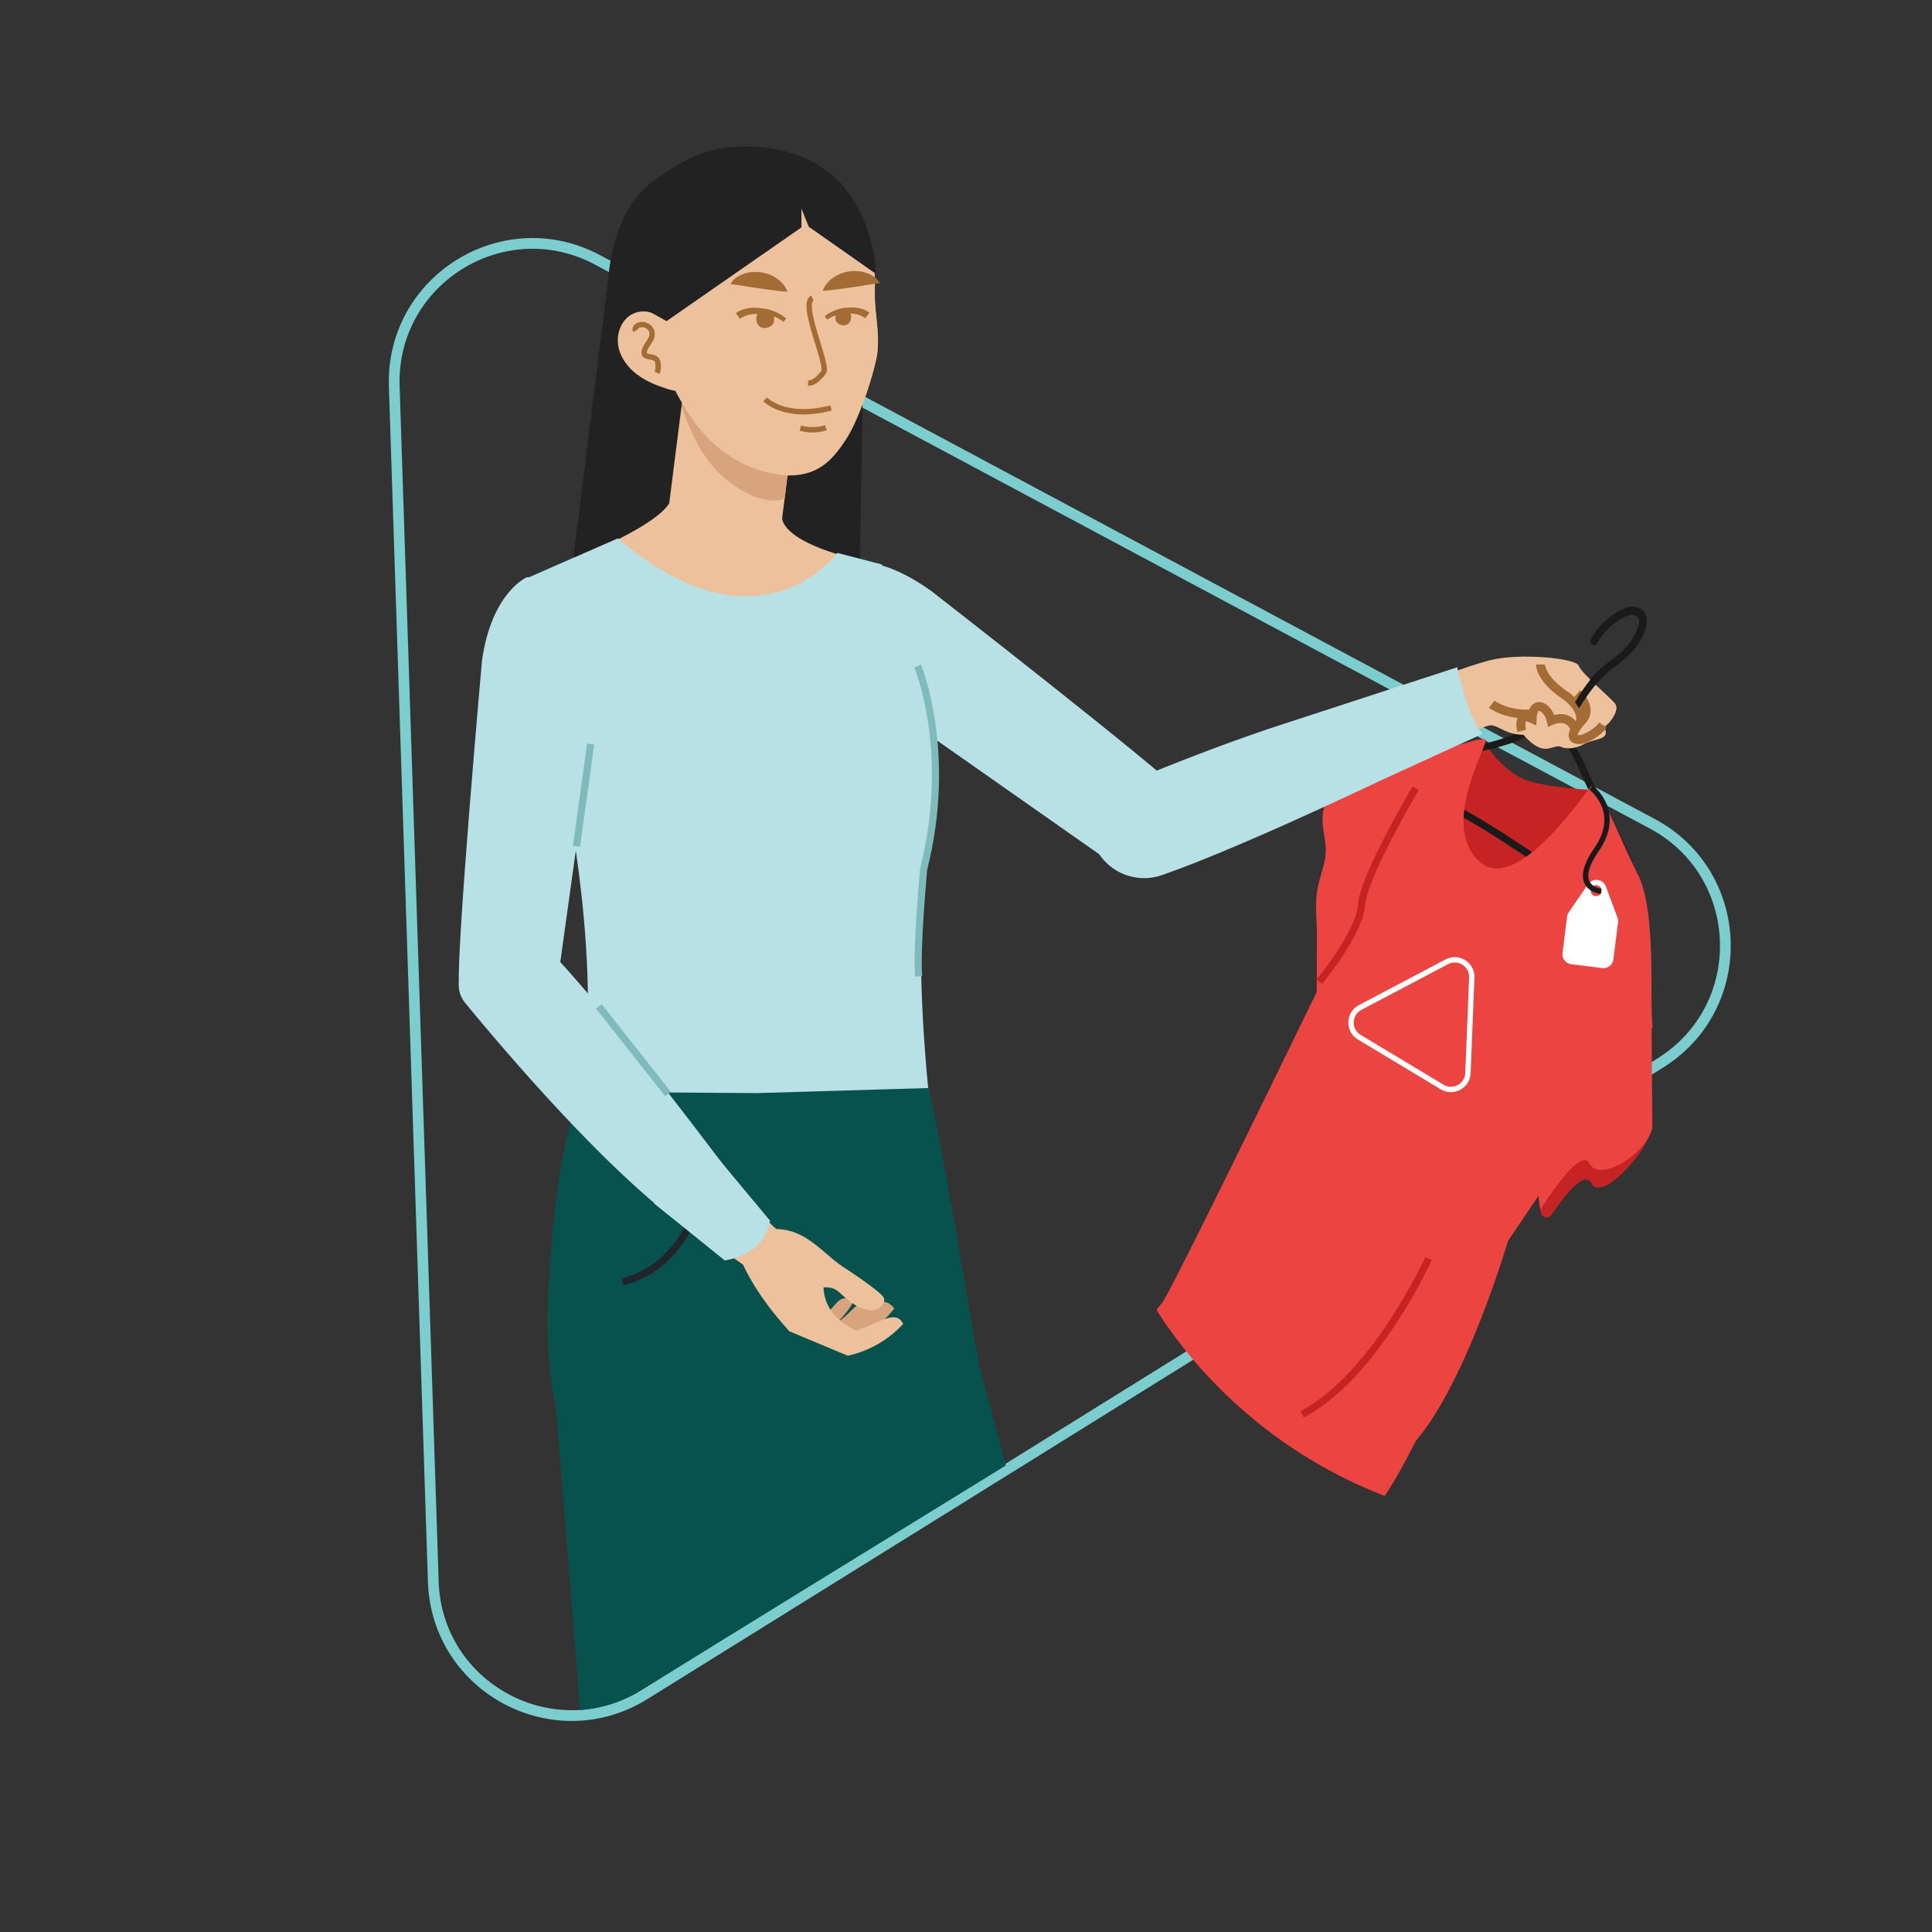 <svg viewBox="0 0 1080 1080" height="1080" width="1080" xmlns="http://www.w3.org/2000/svg" data-name="Layer 1" id="Layer_1">
  <rect x="0" y="0" width="1080" height="1080" fill="#333333" stroke="none"/>
  <defs>
    <style>
      .cls-1, .cls-11, .cls-12, .cls-13, .cls-14, .cls-17, .cls-19, .cls-22, .cls-23, .cls-25, .cls-27, .cls-28, .cls-5, .cls-7, .cls-8, .cls-9 {
        fill: none;
        stroke-miterlimit: 10;
      }

      .cls-1 {
        stroke: #7ccdcd;
        stroke-width: 6px;
      }

      .cls-2 {
        fill: #222;
      }

      .cls-3 {
        fill: #ecc19c;
      }

      .cls-4 {
        fill: #d19c74;
      }

      .cls-14, .cls-17, .cls-23, .cls-5, .cls-7, .cls-8 {
        stroke: #a46c35;
      }

      .cls-5 {
        stroke-width: 2.04px;
      }

      .cls-6 {
        fill: #a46c35;
      }

      .cls-7 {
        stroke-width: 2.282px;
      }

      .cls-8 {
        stroke-width: 2.502px;
      }

      .cls-28, .cls-9 {
        stroke: #fff;
      }

      .cls-9 {
        stroke-width: 1.046px;
      }

      .cls-10 {
        fill: #08524d;
      }

      .cls-11 {
        stroke: #14332f;
      }

      .cls-11, .cls-12, .cls-13, .cls-14 {
        stroke-width: 2px;
      }

      .cls-12 {
        stroke: #a11f1b;
      }

      .cls-13 {
        stroke: #171b1e;
      }

      .cls-15 {
        fill: #1a1a1a;
      }

      .cls-16 {
        fill: #d8a47d;
      }

      .cls-17, .cls-27, .cls-28 {
        stroke-width: 3px;
      }

      .cls-18 {
        fill: #b7e1e4;
      }

      .cls-19 {
        stroke: #80bbbc;
      }

      .cls-19, .cls-22, .cls-25 {
        stroke-width: 4px;
      }

      .cls-20 {
        fill: #c62424;
      }

      .cls-21 {
        fill: #ec4441;
      }

      .cls-22 {
        stroke: #20252b;
      }

      .cls-23 {
        stroke-width: 5px;
      }

      .cls-24 {
        fill: #ed4642;
      }

      .cls-25 {
        stroke: #c62424;
      }

      .cls-26 {
        fill: #fff;
      }

      .cls-27 {
        stroke: #1a1a1a;
      }
    </style>
  </defs>
  <g>
    <path d="M829.4,410.106,334.094,145.311c-52.477-28.055-115.646,11.219-113.704,70.694l21.823,668.137c1.943,59.474,67.539,94.543,118.074,63.123L927.999,594.298c50.535-31.419,48.107-105.762-4.371-133.817l-94.229-50.375" class="cls-1"></path>
    <g>
      <g>
        <g>
          <polygon points="339.977 156.787 316.317 346.024 480.101 346.024 483.816 129.125 339.977 156.787" class="cls-2"></polygon>
          <path transform="translate(37.157 -49.217) rotate(7.236)" d="M375.911,222.814h63.666a0,0,0,0,1,0,0v71.26a21.514,21.514,0,0,1-21.514,21.514h-20.638a21.514,21.514,0,0,1-21.514-21.514v-71.26a0,0,0,0,1,0,0Z" class="cls-3"></path>
          <path d="M339.855,176.427s-5.38-54.426,27.369-76.745c12.044-8.208,24.456-15.791,38.955-17.283,25.458-2.619,71.363,2.289,82.282,59.645" class="cls-2"></path>
          <g>
            <path d="M420.151,276.618a66.014,66.014,0,0,1-17.91-12.282,63.732,63.732,0,0,1-12.487-17.03,128.015,128.015,0,0,1-9.144-21.613c.039-.29.076-.587.115-.876L440.827,264.342c-1.245,2.965-1.257,8.279-2.153,13.986C432.887,280.636,425.829,279.172,420.151,276.618Z" class="cls-4"></path>
            <path d="M396.285,127.614c10.263-4.565,21.239-7.374,32.156-9.951a64.523,64.523,0,0,1,48.221,8.263c3.465,5.261,8.162,8.592,10.201,15.373,2.966,9.864,2.069,16.875,2.219,25.381.158,8.978,3.129,22.634.886,33.287-2.594,12.323-9.821,34.24-16.63,44.802-6.809,10.562-13.519,18.24-25.831,20.236-7.871,1.276-15.954-.204-23.523-2.709-22.169-7.339-35.728-23.367-46.453-44.233-4.713-9.169-12.986-19.898-14.263-30.177C361.751,175.677,380.61,134.587,396.285,127.614Z" class="cls-3"></path>
            <path d="M371.177,183.632a8.877,8.877,0,0,0-2.517-6.217c-4.215-4.544-11.982-4.703-16.944-.989s-7.076,10.501-6.038,16.612,4.866,11.505,9.704,15.38,10.638,6.365,16.528,8.297a29.518,29.518,0,0,0,7.543,1.665Z" class="cls-3"></path>
            <path d="M355.36,184.578c-.987-1.672,1.259-3.542,3.726-3.429a5.98,5.98,0,0,1,5.231,3.465,6.23,6.23,0,0,1-.75,5.167c-.873,1.617-2.081,3.124-2.848,4.773a4.325,4.325,0,0,0-.44,3.059c.545,1.831,4.492,1.297,6.36,2.654s1.553,6.176.706,7.88" class="cls-5"></path>
          </g>
          <path d="M440.266,162.743c-3.107-.505-5.721-1.174-8.318-1.702-2.581-.541-5.085-.957-7.592-1.332-2.508-.364-5.025-.667-7.624-.883-1.308-.138-2.614-.186-3.987-.272-1.362-.04-2.746-.091-4.32.005a10.301,10.301,0,0,1,3.452-3.172,17.698,17.698,0,0,1,4.288-1.784,22.385,22.385,0,0,1,9.165-.503,22.863,22.863,0,0,1,8.613,3.1A17.729,17.729,0,0,1,440.266,162.743Z" class="cls-6"></path>
          <path d="M459.915,162.25a17.729,17.729,0,0,1,6.324-6.542,22.863,22.863,0,0,1,8.613-3.1,22.384,22.384,0,0,1,9.165.503,17.696,17.696,0,0,1,4.288,1.784,10.301,10.301,0,0,1,3.452,3.172c-1.574-.097-2.959-.045-4.32-.005-1.373.086-2.678.134-3.987.272-2.599.216-5.116.519-7.625.883-2.506.375-5.01.791-7.591,1.332C465.637,161.076,463.023,161.745,459.915,162.25Z" class="cls-6"></path>
          <path d="M461.738,238.821a25.35,25.35,0,0,1-14.307.217" class="cls-5"></path>
          <path d="M427.796,222.936s10.776,11.622,36.825,4.812" class="cls-7"></path>
          <path d="M454.183,166.302c-7.133,3.272,9.398,38.008,6.232,41.575-.638.718-4.327,6.064-8.654,6.064" class="cls-8"></path>
          <path d="M365.175,175.053l7.491,4.172,75.397-52.397v-10.476l4.076,10.097,37.079,26.001s1.779-9.609-6.358-26.186L443.391,100.704,396.838,111.535l-34.721,46.017A12.233,12.233,0,0,0,365.175,175.053Z" class="cls-2"></path>
          <line y2="141.591" x2="472.149" y1="131.888" x1="482.346" class="cls-9"></line>
          <line y2="145.105" x2="475.686" y1="135.402" x1="485.883" class="cls-9"></line>
          <g>
            <path d="M427.329,172.923c3.699.137,5.993,2.2,5.324,6.568a4.981,4.981,0,0,1-1.143,2.138,6.433,6.433,0,0,1-2.408,1.216,5.593,5.593,0,0,1-2.494.208,4.556,4.556,0,0,1-3.13-2.377,6.26,6.26,0,0,1-.558-3.957,6.014,6.014,0,0,1,.331-1.126,4.211,4.211,0,0,1,4.078-2.671Z" class="cls-6"></path>
            <path d="M438.222,179.403a20.383,20.383,0,0,0-5.838-3.203,25.165,25.165,0,0,0-6.552-1.326c-1.122-.074-2.247-.111-3.377-.077a19.446,19.446,0,0,0-3.264.315,13.969,13.969,0,0,0-5.8,2.44l-1.749-2.438a16.826,16.826,0,0,1,7.101-2.699,21.699,21.699,0,0,1,3.712-.216c1.205.02,2.413.116,3.616.253a27.422,27.422,0,0,1,7.063,1.782,22.33,22.33,0,0,1,6.219,3.803Z" class="cls-6"></path>
          </g>
          <g>
            <path d="M472.013,172.672c-3.25.018-5.321,1.765-4.854,5.616a4.374,4.374,0,0,0,.944,1.908,5.649,5.649,0,0,0,2.08,1.134,4.911,4.911,0,0,0,2.183.252,4,4,0,0,0,2.813-1.999,5.497,5.497,0,0,0,.599-3.457,5.282,5.282,0,0,0-.26-.997,3.697,3.697,0,0,0-3.505-2.457Z" class="cls-6"></path>
            <path d="M461.253,176.742a19.728,19.728,0,0,1,5.588-3.201,24.226,24.226,0,0,1,6.28-1.395c1.065-.091,2.133-.145,3.196-.132a19.171,19.171,0,0,1,3.279.287,14.942,14.942,0,0,1,6.236,2.584l-1.825,2.381a12.084,12.084,0,0,0-4.944-2.284,16.917,16.917,0,0,0-2.828-.372c-.986-.065-1.97-.067-2.951-.037a21.968,21.968,0,0,0-5.755.955,17.777,17.777,0,0,0-5.188,2.614Z" class="cls-6"></path>
          </g>
        </g>
        <path d="M374.148,281.073s24.147,21.146,63.159,8.02c0,0-1.933,12.27,39.941,22.979,0,0-33.216,65.374-144.81-4.761C332.437,307.312,366.945,292.868,374.148,281.073Z" class="cls-3"></path>
      </g>
      <path d="M345.42,300.672,294.561,322.94s22.33,82.265,24.354,133.937c0,0,29.344,110.55.532,171.201h0c14.815,19.669,186.65,6.503,201.759-5.048,0,0-16.27-87.525,1.56-165.389,0,0,6.526-43.41-13.442-97.461l-16.302-44.908-24.825-6.467S424.54,368.412,345.42,300.672Z" class="cls-10"></path>
      <path d="M513.042,372.046s19.953,47.869,3.347,113.437c0,0-4.196,45.258-2.796,60.039" class="cls-11"></path>
      <path d="M799.325,380.985s-18.173,4.214-15.212,22.074c2.962,17.859,8.768,22.179,8.768,22.179s35.729-20.728,40.845-20.089c5.115.64,7.678,5.075,18.034,5.342,0,0,4.482,5.704,9.47,7.357s8.564-2.015,11.507-.618,8.184,1.024,12.656-1.503c4.472-2.527,11.76-2.644,12.14-5.683.38-3.039-1.666-3.295.633-5.065,2.299-1.77,7.278-8.349,4.589-11.771-2.689-3.423-18.687-16.74-20.226-21.047-1.539-4.308-33.38-7.261-49.485-3.103S799.325,380.985,799.325,380.985Z" class="cls-3"></path>
      <path d="M726.854,643.428s-28.044,53.083-68.831,80.94" class="cls-12"></path>
      <path d="M347.946,716.176s23.995-3.874,37.321-31.265" class="cls-13"></path>
      <path d="M883.561,403.368c1.534-8.419-8.54-14.952-8.54-14.952-13.854-9.153-13.854-17.283-13.854-17.283" class="cls-14"></path>
      <path d="M881.738,387.451s8.824,7.71,2.921,14.698c0,0-9.818,10.155-2.56,10.962a7.76,7.76,0,0,0,3.567-.518c3.084-1.156,8.107-4.16,10.41-7.589" class="cls-14"></path>
      <path d="M833.914,393.391s8.495,6.474,22.711,5.389" class="cls-14"></path>
      <path d="M850.685,408.293s-2.883-10.947,5.787-6.919c0,0,.177-8.585,5.45-6.384,0,0,3.943,1.618,5.268,7.521,0,0,9.903-4.646,13.394,4.945" class="cls-14"></path>
      <path d="M909.668,339.569c-8.35,2.677-16.367,10.166-20.312,17.762-1.165,2.243,2.168,4.334,3.402,2.084a35.797,35.797,0,0,1,16.867-15.44c4.211-1.742,7.627.601,6.559,5.237a25.306,25.306,0,0,1-2.29,5.586,34.751,34.751,0,0,1-7.102,9.265c-5.113,4.762-11.232,8.143-15.906,13.418a99.48,99.48,0,0,0-10.412,14.872,28.47,28.47,0,0,1,2.292,3.278h0c6.065-9.846,11.783-17.341,21.238-24.208,7.362-5.347,14.349-12.655,16.282-21.851C921.741,342.654,916.789,337.286,909.668,339.569Z" class="cls-15"></path>
      <g>
        <g>
          <path d="M457.915,737.557c7.941-4.124,11.22-17.345,19.031-9.906-3.621,6.614-11.307,15.354-20.639,19.4Z" class="cls-4"></path>
          <path d="M465.849,740.017c10.575-4.39,14.925-19.3,24.071-8.963a54.32,54.32,0,0,1-27.158,20.891Z" class="cls-4"></path>
          <path d="M473.504,740.684c10.871-3.597,18.102-20.48,26.459-9.495-5.918,7.621-17.807,17.947-30.419,21.163Z" class="cls-4"></path>
        </g>
        <path d="M402.483,657.339l31.482,29.392,26.435,32.618c.426,10.104,6.098,18.302,18.176,24.174,12.671-3.862,21.982-12.286,26.362-3.767a59.078,59.078,0,0,1-30.98,17.809l-32.635-13.663c-10.955-12.048-19.874-24.42-25.914-37.253L382.556,683.299Z" class="cls-3"></path>
        <path d="M460.399,719.35c8.379-.382,7.982,3.419,16.602,9.166,12.543,8.362,18.76.198,17.089-3.338-1.671-3.536-20.628-15.883-20.628-15.883-13.183-7.963-21.378-22.094-39.499-22.563C434.958,698.186,449.073,707.81,460.399,719.35Z" class="cls-3"></path>
      </g>
      <path d="M365.588,672.376l39.608,31.926s22.23-2.599,25.3-22.23l-30.036-36.065Z" class="cls-10"></path>
      <g>
        <g>
          <polygon points="339.923 157.074 316.262 346.312 480.046 346.312 483.761 129.413 339.923 157.074" class="cls-2"></polygon>
          <path transform="translate(37.193 -49.208) rotate(7.236)" d="M375.857,223.102h63.666a0,0,0,0,1,0,0v71.26a21.514,21.514,0,0,1-21.514,21.514h-20.638a21.514,21.514,0,0,1-21.514-21.514v-71.26A0,0,0,0,1,375.857,223.102Z" class="cls-3"></path>
          <path d="M339.8,176.715S334.42,122.289,367.169,99.97c12.044-8.208,24.456-15.791,38.955-17.283,25.458-2.619,71.363,2.289,82.282,59.645" class="cls-2"></path>
          <g>
            <path d="M420.096,276.906a66.014,66.014,0,0,1-17.91-12.282,63.732,63.732,0,0,1-12.487-17.03,118.249,118.249,0,0,1-8.699-20.803c.039-.29.252-1.685.291-1.974L440.772,264.63c-1.245,2.965-1.257,8.279-2.153,13.986C432.833,280.924,425.774,279.46,420.096,276.906Z" class="cls-16"></path>
            <path d="M396.231,127.902c10.263-4.565,21.239-7.374,32.156-9.951a64.523,64.523,0,0,1,48.221,8.263c3.465,5.261,8.162,8.592,10.201,15.373,2.966,9.864,2.069,16.875,2.219,25.381.158,8.978,3.129,22.634.886,33.287-2.594,12.323-9.821,34.24-16.63,44.802-6.809,10.562-13.519,18.24-25.831,20.236-7.871,1.276-15.954-.204-23.523-2.709-22.169-7.339-35.728-23.367-46.453-44.233-4.713-9.169-12.986-19.898-14.263-30.177C361.697,175.965,380.555,134.875,396.231,127.902Z" class="cls-3"></path>
            <path d="M371.123,183.92a8.877,8.877,0,0,0-2.517-6.217c-4.215-4.544-11.982-4.703-16.944-.989s-7.076,10.501-6.038,16.612,4.866,11.505,9.704,15.38,10.638,6.365,16.528,8.297a29.518,29.518,0,0,0,7.543,1.665Z" class="cls-3"></path>
            <path d="M355.306,184.866c-.987-1.672,1.259-3.542,3.726-3.429a5.98,5.98,0,0,1,5.231,3.465,6.23,6.23,0,0,1-.75,5.167c-.873,1.617-2.081,3.124-2.848,4.773a4.325,4.325,0,0,0-.44,3.059c.545,1.831,4.492,1.297,6.36,2.654s1.553,6.176.706,7.88" class="cls-17"></path>
          </g>
          <path d="M440.212,163.031a84.404,84.404,0,0,1-8.665-.862c-2.583-.336-4.998-.669-7.414-1.025-2.416-.355-4.824-.709-7.357-1.123-1.277-.23-2.557-.394-3.934-.629-1.368-.191-2.768-.421-4.471-.544a9.825,9.825,0,0,1,3.301-3.721,16.581,16.581,0,0,1,4.341-2.141,20.495,20.495,0,0,1,9.432-.744,20.813,20.813,0,0,1,8.79,3.407A16.025,16.025,0,0,1,440.212,163.031Z" class="cls-6"></path>
          <path d="M459.861,162.538a16.025,16.025,0,0,1,5.978-7.382,20.814,20.814,0,0,1,8.79-3.407,20.495,20.495,0,0,1,9.432.744,16.574,16.574,0,0,1,4.341,2.141,9.825,9.825,0,0,1,3.301,3.721c-1.702.123-3.103.353-4.471.544-1.377.235-2.657.399-3.934.629-2.533.414-4.941.769-7.357,1.123-2.416.356-4.831.689-7.414,1.025A84.395,84.395,0,0,1,459.861,162.538Z" class="cls-6"></path>
          <path d="M461.684,239.109a25.35,25.35,0,0,1-14.307.217" class="cls-17"></path>
          <path d="M427.741,223.224S438.517,234.846,464.566,228.036" class="cls-17"></path>
          <path d="M454.128,166.59c-7.133,3.272,9.398,38.008,6.232,41.575-.638.718-4.327,6.064-8.654,6.064" class="cls-17"></path>
          <path d="M365.12,175.341l7.491,4.172,75.397-52.397V116.639L452.085,126.736l37.079,26.001s1.779-9.609-6.358-26.186l-39.469-25.56-46.553,10.832-34.721,46.017A12.233,12.233,0,0,0,365.12,175.341Z" class="cls-2"></path>
          <g>
            <path d="M427.275,173.211c3.699.137,5.993,2.2,5.324,6.568a4.981,4.981,0,0,1-1.143,2.138,6.434,6.434,0,0,1-2.408,1.216,5.593,5.593,0,0,1-2.494.208,4.556,4.556,0,0,1-3.13-2.377,6.26,6.26,0,0,1-.558-3.957,6.015,6.015,0,0,1,.331-1.126,4.211,4.211,0,0,1,4.078-2.671Z" class="cls-6"></path>
            <path d="M437.979,179.918a20.053,20.053,0,0,0-5.774-3.103,24.813,24.813,0,0,0-6.467-1.25c-1.108-.063-2.22-.091-3.337-.047a19.015,19.015,0,0,0-3.189.332,13.471,13.471,0,0,0-5.583,2.397l-2.332-3.25a17.284,17.284,0,0,1,7.318-2.742,22.031,22.031,0,0,1,3.786-.2c1.218.029,2.439.135,3.656.283a27.823,27.823,0,0,1,7.148,1.858,22.65,22.65,0,0,1,6.282,3.903Z" class="cls-6"></path>
          </g>
          <g>
            <path d="M471.959,172.96c-3.25.018-5.321,1.765-4.854,5.616a4.374,4.374,0,0,0,.944,1.908,5.649,5.649,0,0,0,2.08,1.134,4.911,4.911,0,0,0,2.183.252,4,4,0,0,0,2.813-1.999,5.497,5.497,0,0,0,.599-3.457,5.281,5.281,0,0,0-.26-.997,3.697,3.697,0,0,0-3.505-2.457Z" class="cls-6"></path>
            <path d="M461.017,176.797a20.049,20.049,0,0,1,5.655-3.299,24.621,24.621,0,0,1,6.368-1.469c1.079-.101,2.161-.164,3.236-.161a19.508,19.508,0,0,1,3.354.273,15.401,15.401,0,0,1,6.452,2.634l-2.433,3.175a11.581,11.581,0,0,0-4.728-2.234,16.491,16.491,0,0,0-2.753-.386c-.973-.074-1.943-.085-2.91-.065a21.615,21.615,0,0,0-5.667.882,17.455,17.455,0,0,0-5.121,2.516Z" class="cls-6"></path>
          </g>
        </g>
        <path d="M374.094,281.361s24.147,21.146,63.159,8.02c0,0-1.933,12.27,39.941,22.979,0,0-33.216,65.374-144.81-4.761C332.383,307.6,366.89,293.156,374.094,281.361Z" class="cls-3"></path>
      </g>
      <path d="M462.634,320.694s16.716-19.737,57.888,9.629c0,0,128.162,99.635,141.916,114.569s6.878,48.255-37.333,40.09L513.121,406.455s-48.248-26.427-54.324-45.901S453.955,335.124,462.634,320.694Z" class="cls-18"></path>
      <path d="M345.365,300.96l-50.859,22.268s22.33,82.265,24.354,133.937c0,0,24.64,128.479-4.173,189.13,0,0,28.807,35.524,62.354,45.631,28.025,8.443,51.572,71.029,79.52,44.419,13.534-12.886,56.862-41.264,71.971-52.815,0,0-26.483-154.288-5.821-225.601,0,0,6.526-43.41-13.442-97.461L492.968,315.561l-24.825-6.467S424.486,368.7,345.365,300.96Z" class="cls-18"></path>
      <path d="M512.988,372.333s19.953,47.869,3.347,113.437c0,0-4.196,45.258-2.796,60.039" class="cls-19"></path>
      <path d="M829.887,415.258s10.712,17.095,24.531,21.291c13.819,4.197,36.016,5.047,36.016,5.047s-7.564,41.879-30.436,49.069c-22.872,7.19-54.938-20.807-54.938-20.807Z" class="cls-20"></path>
      <path d="M917.015,495.712a101.86,101.86,0,0,0-4.174-13.138c-3.455-8.874-7.936-17.298-12.433-25.676-4.937-9.198-9.632-18.422-13.819-27.987-3.674-8.393-7.814-16.51-15.618-21.761a1.696,1.696,0,0,0-1.949,2.773c6.524,4.839,10.135,12.087,13.355,19.348,3.17,7.149,6.379,14.221,10.028,21.144,7.821,14.84,16.729,29.559,20.669,46.034.948,3.963,3.598,11.381-3.535,9.843-3.956-.853-8.202-3.499-11.824-5.268-7.859-3.838-15.441-8.218-22.875-12.818-14.505-8.976-28.444-18.833-42.986-27.752a263.226,263.226,0,0,0-23.919-13.189c-8.443-4.04-17.722-7.136-23.761-14.64a1.445,1.445,0,0,0-.42-.687c-.738-.694-1.417-1.415-2.099-2.141q.839-.177,1.678-.355,5.334-1.131,10.665-2.274,10.664-2.28,21.323-4.581c12.438-2.681,25.11-4.706,36.718-10.13,2.343-1.095.618-4.727-1.731-3.628-15.25,7.134-32.939,9.231-49.292,12.748q-6.3,1.355-12.601,2.702c-2.869.613-7.422.621-9.914,2.262-3.368,2.218-.592,5.14,1.76,7.02a1.996,1.996,0,0,0,.431,1.154c5.073,6.636,12.432,10.194,19.867,13.566a259.128,259.128,0,0,1,27.507,14.555c17.047,10.347,33.221,22.068,50.38,32.238A229.507,229.507,0,0,0,903.372,508.054c4.538,1.986,13.325,6.055,14.965-1.616C919.066,503.029,917.804,498.999,917.015,495.712Z" class="cls-15"></path>
      <path d="M923.862,573.966c-1.919-13.32,2.299-63.577-8.075-84.692s-22.921-52.535-26.189-49.773c-3.268,2.762-41.491,61.176-62.552,42.13-23.372-21.137,7.03-68.046,3.009-68.384-3.799-.317-8.547,1.596-12.177,2.457-8.172,1.94-16.305,4.047-24.419,6.214-8.976,2.397-17.931,4.88-26.833,7.538a109.014,109.014,0,0,0-11.243,3.507c-4.559,1.928-8.591,6.52-11.459,10.62a23.653,23.653,0,0,0-4.054,9.046c-1.407,7.346,1.613,14.824,1.441,22.301-.186,8.109-3.989,15.528-5.002,23.497-1.015,7.984.173,16.854.067,24.978-.134,10.253-.209,20.511-.138,30.765,0,0-80.766,166.312-86.466,173.931-.564.754-1.637,2.067-3.11,3.814,17.372,27.426,48.858,61.574,86.519,77.239l51.999,2.665c26.21-23.06,49.976-91.979,57.777-118.115" class="cls-21"></path>
      <path d="M799.271,381.273s-18.173,4.214-15.212,22.074c2.962,17.859,8.768,22.179,8.768,22.179s35.729-20.728,40.845-20.089c5.115.64,7.678,5.075,18.034,5.342,0,0,4.482,5.704,9.47,7.357,4.988,1.653,8.564-2.015,11.507-.618s8.184,1.024,12.656-1.503c4.472-2.527,11.76-2.644,12.14-5.683.38-3.039-1.666-3.295.633-5.065,2.299-1.77,7.278-8.349,4.589-11.771-2.689-3.423-18.687-16.74-20.226-21.047-1.539-4.308-33.38-7.261-49.485-3.103S799.271,381.273,799.271,381.273Z" class="cls-3"></path>
      <g>
        <path d="M551.166,786.807l-50.882,10.103L440.598,793.464h0l-13.198-.763-.903-15.995h0c-16.053-69.684-3.472-165.661-3.472-165.661l95.82-2.819S523.465,619.397,551.166,786.807Z" class="cls-10"></path>
        <path d="M447.412,785.354s3.401-88.99-.169,8.495l-136.495-7.896h0s-6.637-21.809-4.006-67.779c2.138-37.222,7.116-85.03,18.708-107.779h0l97.575.65h0l5.703,18.365Z" class="cls-10"></path>
      </g>
      <path d="M347.892,716.464s23.995-3.874,37.321-31.265" class="cls-22"></path>
      <path d="M294.561,322.665s-19.662,8.22-25.123,46.527c0,0-14.427,161.693-12.871,181.936s48.063,20.242,54.781,0l18.849-135.468s13.541-53.319,3.43-71.037C333.627,344.623,321.329,322.665,294.561,322.665Z" class="cls-18"></path>
      <path d="M259.792,540.99a15.671,15.671,0,0,0,.221,19.622c23.304,28.373,92.735,110.222,137.681,134.833,14.428,7.9,30.419-7.542,22.97-22.208q-.162-.318-.333-.641s-71.911-97.786-111.994-140.017a30.258,30.258,0,0,0-35.355-6.23,14.727,14.727,0,0,0-4.986,4.176Z" class="cls-18"></path>
      <path d="M883.507,403.656c1.534-8.419-8.54-14.952-8.54-14.952-13.854-9.153-13.854-17.283-13.854-17.283" class="cls-23"></path>
      <path d="M881.684,387.739s8.824,7.71,2.921,14.698c0,0-9.818,10.155-2.56,10.962a7.76,7.76,0,0,0,3.567-.518c3.084-1.156,8.107-4.16,10.41-7.589" class="cls-23"></path>
      <path d="M833.859,393.679s8.495,6.474,22.711,5.389" class="cls-23"></path>
      <path d="M850.631,408.581s-2.883-10.947,5.787-6.919c0,0,.177-8.585,5.45-6.384,0,0,3.943,1.618,5.268,7.521,0,0,9.903-4.646,13.394,4.945" class="cls-23"></path>
      <path d="M909.614,339.857c-8.35,2.677-16.367,10.166-20.312,17.762-1.165,2.243,2.168,4.334,3.402,2.084a35.797,35.797,0,0,1,16.867-15.44c4.211-1.742,7.627.601,6.559,5.237a25.306,25.306,0,0,1-2.29,5.586,34.751,34.751,0,0,1-7.102,9.265c-5.113,4.762-11.232,8.143-15.906,13.418a99.48,99.48,0,0,0-10.412,14.872,28.469,28.469,0,0,1,2.292,3.278h0c6.065-9.846,11.783-17.341,21.238-24.208,7.362-5.347,14.349-12.655,16.282-21.851C921.686,342.942,916.734,337.574,909.614,339.857Z" class="cls-15"></path>
      <g>
        <g>
          <path d="M457.861,737.845c7.941-4.124,11.22-17.345,19.031-9.906-3.621,6.614-11.307,15.354-20.639,19.4Z" class="cls-16"></path>
          <path d="M465.794,740.305c10.575-4.39,14.925-19.3,24.071-8.963a54.32,54.32,0,0,1-27.158,20.891Z" class="cls-16"></path>
          <path d="M473.45,740.972c10.871-3.597,18.102-20.48,26.459-9.495-5.918,7.621-17.807,17.947-30.419,21.163Z" class="cls-16"></path>
        </g>
        <path d="M402.428,657.627l31.482,29.392,26.435,32.618c.426,10.104,6.098,18.302,18.176,24.174,12.671-3.862,21.982-12.286,26.362-3.767a59.078,59.078,0,0,1-30.98,17.809l-32.635-13.663c-10.955-12.048-19.874-24.42-25.914-37.253l-32.852-23.351Z" class="cls-3"></path>
        <path d="M460.344,719.638c8.379-.382,7.982,3.419,16.602,9.166,12.543,8.362,18.76.198,17.089-3.338-1.671-3.536-20.628-15.883-20.628-15.883-13.183-7.963-21.378-22.094-39.499-22.563C434.903,698.474,449.018,708.098,460.344,719.638Z" class="cls-3"></path>
      </g>
      <path d="M365.533,672.664l39.608,31.926s22.23-2.599,25.3-22.23L400.406,646.295Z" class="cls-18"></path>
      <path d="M889.534,661.424c5.176,10.534,29.774-15.065,34.129-30.859l-.043-6.07-64.584,30.853c.197,3.481,1.846,20.676,2.418,22.844a3.233,3.233,0,0,0,5.803.96C873.252,670.248,885.66,653.539,889.534,661.424Z" class="cls-20"></path>
      <path d="M829.509,416.651s.07.11.191.296" class="cls-24"></path>
      <path d="M766.39,430.818a108.746,108.746,0,0,0-11.218,3.499c-4.549,1.923-8.572,6.505-11.433,10.596a23.597,23.597,0,0,0-4.045,9.025c-1.404,7.329,1.609,14.79,1.438,22.251-.186,8.091-3.981,15.493-4.991,23.445-1.012,7.966.173,16.816.067,24.922-.134,10.23-.137,30.696-.137,30.696S655.487,721.189,649.799,728.791c-.563.752-1.633,2.062-3.103,3.805,17.333,27.365,57.214,76.502,127.355,103.618,23.768-34.87,70.259-146.79,85.204-196.864a154.706,154.706,0,0,0-.06,19.408,163.934,163.934,0,0,0,1.865,17.493s22.307-36.354,27.482-25.82c5.176,10.534,30.764-4.073,35.12-19.866l-.069-9.772-.321-45.79c-1.915-13.29,2.294-63.434-8.057-84.502-.643-1.308-1.294-2.656-1.951-4.033a97.898,97.898,0,0,1,3.176,10.457c.787,3.279,2.046,7.301,1.319,10.701-1.637,7.654-10.403,3.594-14.932,1.613a228.977,228.977,0,0,1-24.869-12.948c-4.076-2.416-8.093-4.923-12.082-7.474a24.76,24.76,0,0,1-6.325,3.072c-22.821,7.174-54.815-20.76-54.815-20.76l7.197-15.828c-3.845-1.989-7.73-3.904-11.687-5.698-7.419-3.364-14.762-6.914-19.823-13.535a1.992,1.992,0,0,1-.43-1.152c-2.346-1.876-5.116-4.791-1.756-7.004" class="cls-21"></path>
      <path d="M791.399,440.595s-29.081,48.899-30.248,65.048-23.721,43.197-23.721,43.197" class="cls-25"></path>
      <path d="M798.578,703.501s-29.742,65.745-70.673,87.1" class="cls-25"></path>
      <line y2="473.041" x2="322.251" y1="415.934" x1="330.197" class="cls-19"></line>
      <path d="M334.762,562.614s32.042,40.511,38.637,48.936" class="cls-19"></path>
      <path d="M828.856,410.211c-7.388-6.405-14.259-37.199-14.259-37.199l-94.229,30.752.002.001c-40.933,13.169-81.684,30.064-100.984,38.353a15.671,15.671,0,0,0-9.213,17.326l2.478,13.064a14.728,14.728,0,0,0,2.51,6A30.258,30.258,0,0,0,649.425,489.222c33.256-11.541,86.17-35.768,122.822-53.126l0.0 0Z" class="cls-18"></path>
      <path d="M904.187,512.953l-6.52-17.445a5.632,5.632,0,0,0-9.913-1.226L876.949,509.951a5.632,5.632,0,0,0-.952,2.496l-2.544,20.261a5.633,5.633,0,0,0,4.887,6.29l17.276,2.169a5.633,5.633,0,0,0,6.29-4.887l2.593-20.653A5.633,5.633,0,0,0,904.187,512.953Zm-12.294-12.016a3.071,3.071,0,1,1,3.43-2.665A3.071,3.071,0,0,1,891.893,500.937Z" class="cls-26"></path>
      <path d="M889.407,440.228s17.939,13.372,2.983,34.862,2.587,23.164,2.587,23.164" class="cls-27"></path>
      <path d="M310.748,785.952l13.539,169.954a75.169,75.169,0,0,0,31.463-9.517L562.26,819.215l-14.98-55.775Z" class="cls-10"></path>
    </g>
    <path d="M808.77,537.659,760.314,563.205a9.528,9.528,0,0,0-.466,16.595L806.169,607.647a9.528,9.528,0,0,0,14.43-7.785l2.135-53.393A9.528,9.528,0,0,0,808.77,537.659Z" class="cls-28"></path>
  </g>
</svg>
